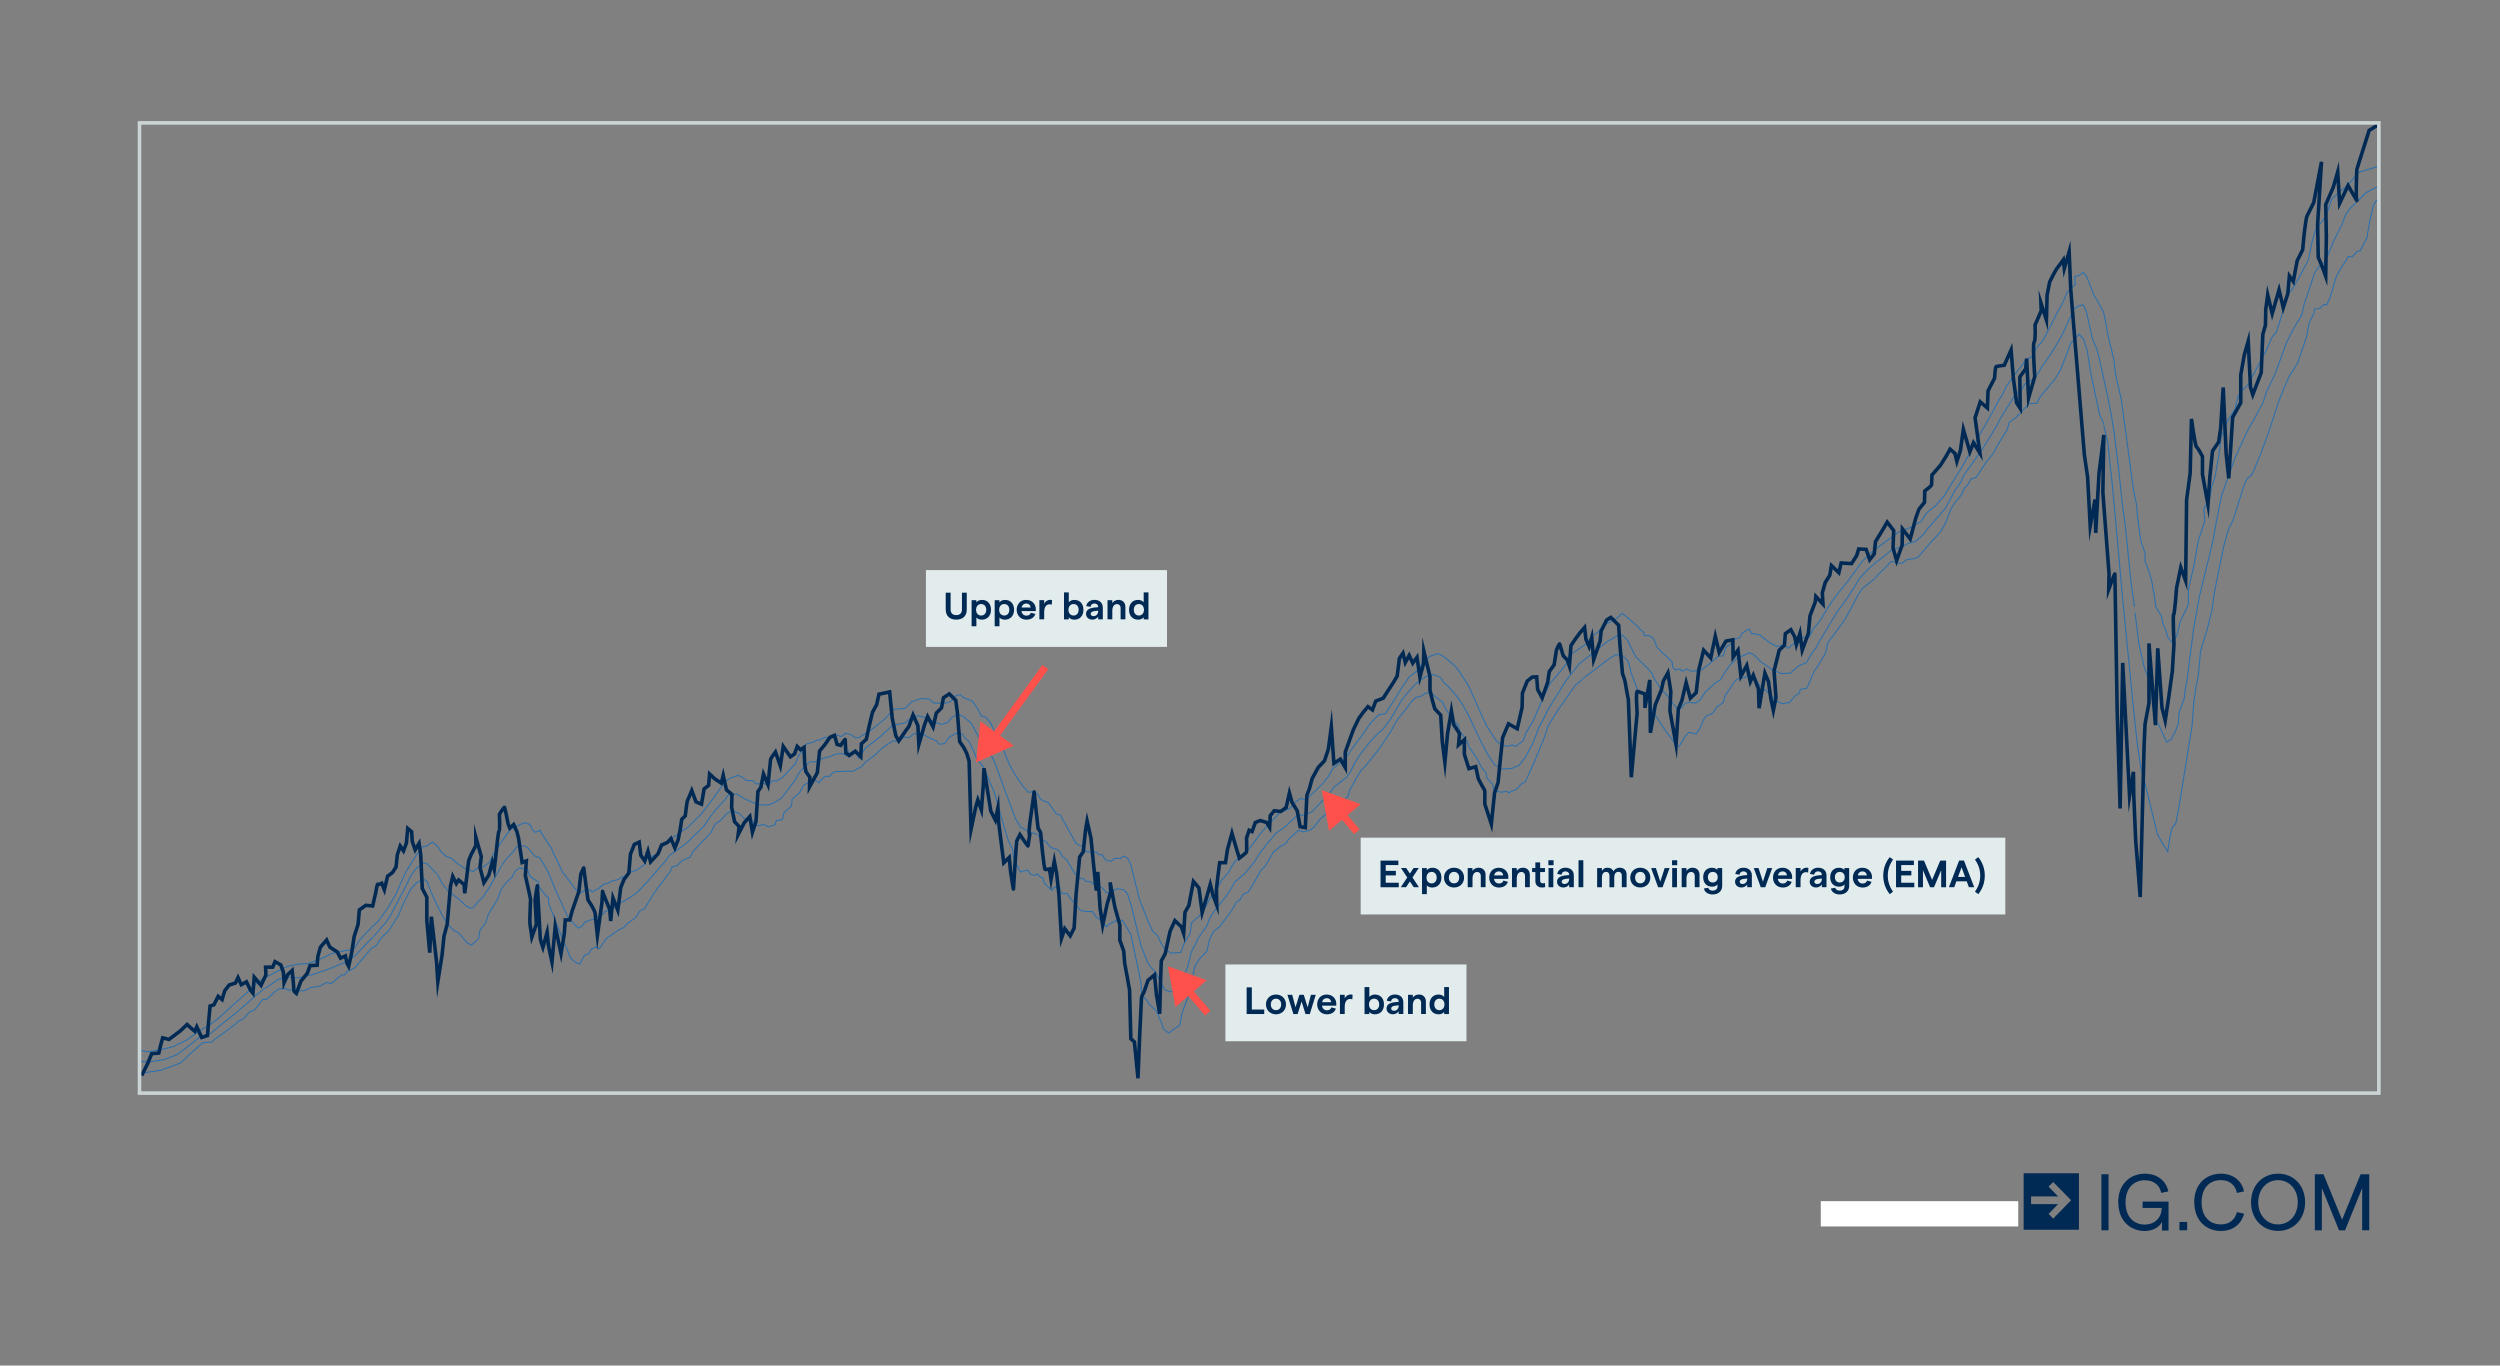 <?xml version="1.0" encoding="UTF-8"?>
<svg xmlns="http://www.w3.org/2000/svg" xmlns:xlink="http://www.w3.org/1999/xlink" viewBox="0 0 700 382.35">
  <rect x="0" y="0" width="700" height="382.35" fill="#808080" stroke="none"/>
  <defs>
    <style>
      .cls-1, .cls-2, .cls-3, .cls-4, .cls-5, .cls-6 {
        fill: none;
      }

      .cls-2 {
        clip-path: url(#clippath-1);
      }

      .cls-3 {
        isolation: isolate;
      }

      .cls-7 {
        fill: #002954;
      }

      .cls-8 {
        fill: #ff514b;
      }

      .cls-9 {
        fill: #fff;
      }

      .cls-10 {
        fill: #e2eced;
      }

      .cls-4 {
        stroke: #002954;
      }

      .cls-4, .cls-5, .cls-6 {
        stroke-miterlimit: 10;
      }

      .cls-5 {
        stroke: #cbd4d5;
      }

      .cls-6 {
        stroke: #2b70ae;
        stroke-width: .3px;
      }
    </style>
    <clipPath id="clippath-1">
      <rect class="cls-1" x="-1" y="-125.33" width="700" height="506"/>
    </clipPath>
  </defs>
  <g id="IG.COM_Tagline_layer" data-name="IG.COM Tagline layer">
    <g class="cls-2">
      <g>
        <path class="cls-7" d="m593.09,336.64c0-5.35,3.61-8.01,7.46-8.01,3.43,0,5.96,1.93,6.58,4.96l-1.99.42c-.43-2.23-2.15-3.54-4.6-3.54-3.12,0-5.39,2.23-5.39,6.2s2.25,6.2,5.36,6.2c2.87,0,4.72-1.9,4.77-4.65h-5.36v-1.78h7.27v8.1h-1.82v-2.46c-.7,1.58-2.69,2.6-4.85,2.6-3.81,0-7.39-2.66-7.39-8.01"/>
        <path class="cls-7" d="m612.4,342.15h-2.15v2.33h2.15v-2.33Z"/>
        <path class="cls-7" d="m614.38,336.64c0-5.41,3.64-8.01,7.47-8.01,3.37,0,5.85,1.93,6.48,4.96l-1.98.43c-.48-2.26-2.13-3.59-4.52-3.59-3.13,0-5.39,2.18-5.39,6.2s2.25,6.2,5.39,6.2c2.39,0,3.95-1.25,4.51-3.43l2.01.42c-.77,2.95-3.16,4.85-6.48,4.85-3.86,0-7.46-2.63-7.46-8.04"/>
        <path class="cls-7" d="m630.29,336.64c0-4.67,3.18-8.01,7.58-8.01s7.56,3.35,7.56,8.01-3.18,8.01-7.56,8.01-7.58-3.35-7.58-8.01Zm13.09,0c0-3.57-2.32-6.2-5.54-6.2s-5.54,2.63-5.54,6.2,2.33,6.2,5.53,6.2,5.54-2.6,5.54-6.2"/>
        <path class="cls-7" d="m648.17,328.79h2.41l5.2,12.74,5.19-12.74h2.42v15.69h-1.98v-11.82l-4.8,11.84h-1.67l-4.82-11.84v11.84h-1.96v-15.7h.01Z"/>
        <path class="cls-7" d="m568.72,335h7.55l-2.67-2.74,1.28-1.3,5.03,5.1-5.02,5.15-1.28-1.33,2.65-2.72h-7.56v-2.15h.02,0Zm-2.1,9.32h15.48v-15.8h-15.48v15.8Z"/>
        <path class="cls-7" d="m590.39,328.79h-1.99v15.69h1.99v-15.69Z"/>
      </g>
    </g>
  </g>
  <g id="Content_layer" data-name="Content layer">
    <rect class="cls-1" x="-42.2" y="374.03" width="785.33" height="422.16"/>
    <rect class="cls-9" x="509.82" y="336.33" width="55.29" height="7.08"/>
  </g>
  <g id="Block-2" data-name="Block">
    <g>
      <rect class="cls-10" x="259.26" y="159.63" width="67.5" height="21.5"/>
      <g class="cls-3">
        <g class="cls-3">
          <path class="cls-7" d="m264.8,170.71v-4.76h1.37v4.77c0,1.01.65,1.51,1.58,1.51s1.59-.5,1.59-1.51v-4.77h1.35v4.76c0,1.83-1.19,2.79-2.94,2.79s-2.94-.96-2.94-2.79Z"/>
          <path class="cls-7" d="m272.04,168.05h1.34v.62c.3-.42.88-.7,1.6-.7,1.55,0,2.5,1.13,2.5,2.77s-1.01,2.77-2.59,2.77c-.62,0-1.2-.23-1.5-.62v2.47h-1.34v-7.32Zm4.11,2.69c0-.97-.56-1.61-1.42-1.61s-1.43.64-1.43,1.61.57,1.61,1.43,1.61,1.42-.64,1.42-1.61Z"/>
          <path class="cls-7" d="m278.5,168.05h1.34v.62c.3-.42.88-.7,1.6-.7,1.55,0,2.5,1.13,2.5,2.77s-1.01,2.77-2.59,2.77c-.62,0-1.2-.23-1.5-.62v2.47h-1.34v-7.32Zm4.11,2.69c0-.97-.56-1.61-1.42-1.61s-1.43.64-1.43,1.61.57,1.61,1.43,1.61,1.42-.64,1.42-1.61Z"/>
          <path class="cls-7" d="m290,171.09h-3.99c.12.81.64,1.29,1.41,1.29.63,0,1.08-.3,1.22-.82l1.26.34c-.3,1.01-1.24,1.61-2.5,1.61-1.78,0-2.73-1.38-2.73-2.77s.88-2.77,2.66-2.77,2.7,1.34,2.7,2.59c0,.19-.01.43-.02.53Zm-1.42-.98c-.06-.64-.48-1.12-1.26-1.12-.66,0-1.13.4-1.28,1.12h2.54Z"/>
          <path class="cls-7" d="m293.81,169.22c-.76,0-1.44.63-1.44,2.23v1.97h-1.34v-5.38h1.34v.98c.27-.61.97-1.07,1.62-1.07.19,0,.43.03.59.08l-.08,1.3c-.19-.09-.45-.13-.68-.13Z"/>
          <path class="cls-7" d="m299.26,172.81v.62h-1.34v-7.55h1.34v2.77c.31-.41.88-.68,1.56-.68,1.59,0,2.54,1.13,2.54,2.77s-.95,2.77-2.56,2.77c-.66,0-1.27-.28-1.54-.7Zm2.76-2.07c0-.97-.56-1.61-1.42-1.61s-1.43.64-1.43,1.61.57,1.61,1.43,1.61,1.42-.64,1.42-1.61Z"/>
          <path class="cls-7" d="m308.79,170.15v3.27h-1.3v-.78c-.3.52-.95.86-1.61.86-1.06,0-1.79-.68-1.79-1.6,0-1.06.8-1.62,2.4-1.79l1-.1v-.05c0-.61-.42-.98-1.07-.98-.59,0-1,.36-1.07.94l-1.2-.21c.17-1.07,1.12-1.75,2.26-1.75,1.41,0,2.37.76,2.37,2.19Zm-1.3.95v-.12l-1.02.12c-.71.08-1.08.38-1.08.77s.3.65.79.65c.83,0,1.31-.63,1.31-1.42Z"/>
          <path class="cls-7" d="m310.1,168.05h1.34v.81c.34-.52.95-.9,1.71-.9,1.17,0,1.96.77,1.96,1.94v3.52h-1.34v-3.2c0-.63-.39-1.07-1.02-1.07-.82,0-1.3.7-1.3,1.91v2.36h-1.34v-5.38Z"/>
          <path class="cls-7" d="m316.13,170.74c0-1.64.95-2.77,2.54-2.77.67,0,1.25.28,1.56.68v-2.77h1.34v7.55h-1.34v-.62c-.27.43-.86.7-1.54.7-1.61,0-2.56-1.13-2.56-2.77Zm4.18,0c0-.97-.57-1.61-1.43-1.61s-1.42.64-1.42,1.61.57,1.61,1.42,1.61,1.43-.64,1.43-1.61Z"/>
        </g>
      </g>
      <rect class="cls-10" x="343.11" y="270.05" width="67.5" height="21.5"/>
      <g class="cls-3">
        <g class="cls-3">
          <path class="cls-7" d="m349.06,276.46h1.45v6.21h3.47v1.26h-4.92v-7.47Z"/>
          <path class="cls-7" d="m354.47,281.24c0-1.6,1.17-2.77,2.81-2.77s2.8,1.17,2.8,2.77-1.17,2.77-2.8,2.77-2.81-1.17-2.81-2.77Zm4.26,0c0-.96-.59-1.61-1.45-1.61s-1.45.65-1.45,1.61.58,1.61,1.45,1.61,1.45-.65,1.45-1.61Z"/>
          <path class="cls-7" d="m360.47,278.55h1.35l.93,3.5,1.08-3.5h1.23l1.08,3.5.92-3.5h1.35l-1.66,5.38h-1.21l-1.09-3.51-1.11,3.51h-1.19l-1.67-5.38Z"/>
          <path class="cls-7" d="m374.14,281.59h-3.99c.12.81.64,1.29,1.41,1.29.63,0,1.08-.3,1.22-.82l1.26.34c-.3,1.01-1.24,1.61-2.5,1.61-1.78,0-2.73-1.38-2.73-2.77s.87-2.77,2.66-2.77,2.7,1.34,2.7,2.59c0,.19-.01.43-.02.53Zm-1.42-.98c-.06-.64-.48-1.12-1.26-1.12-.66,0-1.13.4-1.28,1.12h2.54Z"/>
          <path class="cls-7" d="m377.96,279.72c-.76,0-1.44.63-1.44,2.23v1.97h-1.34v-5.38h1.34v.98c.27-.61.97-1.07,1.62-1.07.19,0,.43.03.59.08l-.08,1.3c-.19-.09-.45-.13-.68-.13Z"/>
          <path class="cls-7" d="m383.41,283.31v.62h-1.34v-7.55h1.34v2.77c.31-.41.89-.68,1.56-.68,1.59,0,2.54,1.13,2.54,2.77s-.95,2.77-2.56,2.77c-.66,0-1.27-.28-1.54-.7Zm2.76-2.07c0-.97-.56-1.61-1.42-1.61s-1.43.64-1.43,1.61.57,1.61,1.43,1.61,1.42-.64,1.42-1.61Z"/>
          <path class="cls-7" d="m392.93,280.65v3.27h-1.3v-.78c-.3.52-.95.86-1.61.86-1.06,0-1.79-.68-1.79-1.6,0-1.06.8-1.62,2.4-1.79l1-.1v-.05c0-.61-.42-.98-1.07-.98-.59,0-1,.36-1.07.94l-1.19-.21c.17-1.07,1.12-1.75,2.26-1.75,1.41,0,2.37.76,2.37,2.19Zm-1.3.95v-.12l-1.02.12c-.71.08-1.08.38-1.08.77s.3.65.79.65c.83,0,1.31-.63,1.31-1.42Z"/>
          <path class="cls-7" d="m394.24,278.55h1.34v.81c.34-.52.95-.9,1.71-.9,1.17,0,1.96.77,1.96,1.94v3.52h-1.34v-3.2c0-.63-.39-1.07-1.02-1.07-.82,0-1.3.7-1.3,1.91v2.36h-1.34v-5.38Z"/>
          <path class="cls-7" d="m400.27,281.24c0-1.64.95-2.77,2.54-2.77.67,0,1.25.28,1.56.68v-2.77h1.34v7.55h-1.34v-.62c-.27.43-.86.7-1.54.7-1.61,0-2.56-1.13-2.56-2.77Zm4.18,0c0-.97-.56-1.61-1.43-1.61s-1.42.64-1.42,1.61.57,1.61,1.42,1.61,1.43-.64,1.43-1.61Z"/>
        </g>
      </g>
      <rect class="cls-10" x="380.99" y="234.55" width="180.5" height="21.5"/>
      <g class="cls-3">
        <g class="cls-3">
          <path class="cls-7" d="m386.55,240.96h4.99v1.25h-3.54v1.64h2.84v1.26h-2.84v2.06h3.66v1.26h-5.11v-7.47Z"/>
          <path class="cls-7" d="m395.84,248.42l-1.07-1.62-1.08,1.62h-1.47l1.81-2.72-1.76-2.66h1.45l1.05,1.56,1.03-1.56h1.45l-1.76,2.66,1.81,2.72h-1.47Z"/>
          <path class="cls-7" d="m398.16,243.05h1.34v.62c.3-.42.89-.7,1.6-.7,1.55,0,2.5,1.13,2.5,2.77s-1.01,2.77-2.59,2.77c-.62,0-1.19-.23-1.5-.62v2.47h-1.34v-7.32Zm4.11,2.69c0-.97-.56-1.61-1.42-1.61s-1.43.64-1.43,1.61.57,1.61,1.43,1.61,1.42-.64,1.42-1.61Z"/>
          <path class="cls-7" d="m404.32,245.73c0-1.6,1.17-2.77,2.81-2.77s2.81,1.17,2.81,2.77-1.17,2.77-2.81,2.77-2.81-1.17-2.81-2.77Zm4.26,0c0-.96-.59-1.61-1.45-1.61s-1.45.65-1.45,1.61.58,1.61,1.45,1.61,1.45-.65,1.45-1.61Z"/>
          <path class="cls-7" d="m410.95,243.05h1.34v.81c.34-.52.95-.9,1.71-.9,1.17,0,1.96.77,1.96,1.94v3.52h-1.34v-3.2c0-.63-.39-1.07-1.02-1.07-.82,0-1.3.7-1.3,1.91v2.36h-1.34v-5.38Z"/>
          <path class="cls-7" d="m422.31,246.09h-3.99c.12.81.64,1.29,1.41,1.29.63,0,1.08-.3,1.22-.82l1.26.34c-.3,1.01-1.24,1.61-2.5,1.61-1.78,0-2.73-1.38-2.73-2.77s.87-2.77,2.66-2.77,2.7,1.34,2.7,2.59c0,.19-.01.43-.02.53Zm-1.42-.98c-.06-.64-.48-1.12-1.26-1.12-.66,0-1.13.4-1.28,1.12h2.54Z"/>
          <path class="cls-7" d="m423.34,243.05h1.34v.81c.34-.52.95-.9,1.71-.9,1.17,0,1.96.77,1.96,1.94v3.52h-1.34v-3.2c0-.63-.39-1.07-1.02-1.07-.82,0-1.3.7-1.3,1.91v2.36h-1.34v-5.38Z"/>
          <path class="cls-7" d="m431.8,248.51c-1.09,0-1.9-.59-1.9-1.84v-2.49h-.91v-1.13h.91v-1.58h1.34v1.58h1.35v1.13h-1.35v2.36c0,.51.28.79.69.79.2,0,.44-.03.63-.13l.1,1.17c-.27.1-.55.14-.86.14Z"/>
          <path class="cls-7" d="m435,240.87v1.39h-1.45v-1.39h1.45Zm-1.41,2.18h1.34v5.38h-1.34v-5.38Z"/>
          <path class="cls-7" d="m440.67,245.15v3.27h-1.3v-.78c-.3.52-.95.86-1.61.86-1.06,0-1.79-.68-1.79-1.6,0-1.06.8-1.62,2.4-1.79l1-.1v-.05c0-.61-.42-.98-1.07-.98-.59,0-1,.36-1.07.94l-1.19-.21c.17-1.07,1.12-1.75,2.26-1.75,1.41,0,2.37.76,2.37,2.19Zm-1.3.95v-.12l-1.02.12c-.71.08-1.08.38-1.08.77s.3.65.79.65c.83,0,1.31-.63,1.31-1.42Z"/>
          <path class="cls-7" d="m441.99,240.87h1.34v7.55h-1.34v-7.55Z"/>
          <path class="cls-7" d="m447.19,243.05h1.34v.82c.3-.53.8-.91,1.55-.91.85,0,1.43.36,1.67,1.01.29-.54.93-1.01,1.78-1.01,1.16,0,1.92.76,1.92,1.81v3.65h-1.34v-3.27c0-.64-.35-1.04-.98-1.04-.73,0-1.14.63-1.14,1.58v2.74h-1.34v-3.27c0-.64-.34-1.04-.96-1.04-.74,0-1.15.64-1.15,1.59v2.73h-1.34v-5.38Z"/>
          <path class="cls-7" d="m456.47,245.73c0-1.6,1.17-2.77,2.81-2.77s2.81,1.17,2.81,2.77-1.17,2.77-2.81,2.77-2.81-1.17-2.81-2.77Zm4.26,0c0-.96-.59-1.61-1.45-1.61s-1.45.65-1.45,1.61.58,1.61,1.45,1.61,1.45-.65,1.45-1.61Z"/>
          <path class="cls-7" d="m462.3,243.05h1.35l1.23,3.82,1.23-3.82h1.37l-1.96,5.38h-1.25l-1.96-5.38Z"/>
          <path class="cls-7" d="m469.62,240.87v1.39h-1.45v-1.39h1.45Zm-1.41,2.18h1.34v5.38h-1.34v-5.38Z"/>
          <path class="cls-7" d="m470.86,243.05h1.34v.81c.34-.52.95-.9,1.71-.9,1.17,0,1.96.77,1.96,1.94v3.52h-1.34v-3.2c0-.63-.4-1.07-1.02-1.07-.82,0-1.3.7-1.3,1.91v2.36h-1.34v-5.38Z"/>
          <path class="cls-7" d="m482.21,243.05v5.03c0,1.42-1.07,2.37-2.67,2.37-1.26,0-2.27-.67-2.45-1.67l1.25-.2c.06.5.58.8,1.21.8.81,0,1.34-.46,1.34-1.15v-.59c-.27.38-.85.63-1.49.63-1.58,0-2.51-1.07-2.51-2.64s.93-2.66,2.47-2.66c.66,0,1.22.26,1.51.63v-.54h1.33Zm-1.25,2.57c0-.91-.54-1.49-1.38-1.49s-1.37.59-1.37,1.49.54,1.48,1.37,1.48,1.38-.59,1.38-1.48Z"/>
          <path class="cls-7" d="m490.52,245.15v3.27h-1.3v-.78c-.3.52-.95.86-1.61.86-1.06,0-1.79-.68-1.79-1.6,0-1.06.8-1.62,2.4-1.79l1-.1v-.05c0-.61-.42-.98-1.07-.98-.59,0-1,.36-1.07.94l-1.19-.21c.17-1.07,1.12-1.75,2.26-1.75,1.41,0,2.37.76,2.37,2.19Zm-1.3.95v-.12l-1.02.12c-.71.08-1.08.38-1.08.77s.3.65.79.65c.83,0,1.31-.63,1.31-1.42Z"/>
          <path class="cls-7" d="m491.04,243.05h1.35l1.23,3.82,1.23-3.82h1.37l-1.96,5.38h-1.25l-1.96-5.38Z"/>
          <path class="cls-7" d="m501.77,246.09h-3.99c.12.81.64,1.29,1.41,1.29.63,0,1.08-.3,1.22-.82l1.26.34c-.3,1.01-1.24,1.61-2.5,1.61-1.78,0-2.73-1.38-2.73-2.77s.87-2.77,2.66-2.77,2.7,1.34,2.7,2.59c0,.19-.01.43-.02.53Zm-1.42-.98c-.06-.64-.48-1.12-1.26-1.12-.66,0-1.13.4-1.28,1.12h2.54Z"/>
          <path class="cls-7" d="m505.59,244.22c-.76,0-1.44.63-1.44,2.23v1.97h-1.34v-5.38h1.34v.98c.27-.61.97-1.07,1.62-1.07.19,0,.43.03.59.08l-.08,1.3c-.19-.09-.45-.13-.68-.13Z"/>
          <path class="cls-7" d="m511.42,245.15v3.27h-1.3v-.78c-.3.52-.95.86-1.61.86-1.06,0-1.79-.68-1.79-1.6,0-1.06.8-1.62,2.4-1.79l1-.1v-.05c0-.61-.42-.98-1.07-.98-.59,0-1,.36-1.07.94l-1.19-.21c.17-1.07,1.12-1.75,2.26-1.75,1.41,0,2.37.76,2.37,2.19Zm-1.3.95v-.12l-1.02.12c-.71.08-1.08.38-1.08.77s.3.65.79.65c.83,0,1.31-.63,1.31-1.42Z"/>
          <path class="cls-7" d="m517.77,243.05v5.03c0,1.42-1.07,2.37-2.67,2.37-1.26,0-2.27-.67-2.45-1.67l1.25-.2c.06.5.58.8,1.21.8.81,0,1.34-.46,1.34-1.15v-.59c-.27.38-.85.63-1.49.63-1.58,0-2.51-1.07-2.51-2.64s.93-2.66,2.47-2.66c.66,0,1.22.26,1.51.63v-.54h1.33Zm-1.25,2.57c0-.91-.54-1.49-1.38-1.49s-1.37.59-1.37,1.49.54,1.48,1.37,1.48,1.38-.59,1.38-1.48Z"/>
          <path class="cls-7" d="m524.13,246.09h-3.99c.12.81.64,1.29,1.41,1.29.63,0,1.08-.3,1.22-.82l1.26.34c-.3,1.01-1.24,1.61-2.5,1.61-1.78,0-2.73-1.38-2.73-2.77s.87-2.77,2.66-2.77,2.7,1.34,2.7,2.59c0,.19-.01.43-.02.53Zm-1.42-.98c-.06-.64-.48-1.12-1.26-1.12-.66,0-1.13.4-1.28,1.12h2.54Z"/>
          <path class="cls-7" d="m527.31,245.17c0-1.95.63-3.74,1.82-5.17l.92.69c-.99,1.38-1.47,2.87-1.47,4.48s.48,3.1,1.47,4.5l-.92.69c-1.19-1.44-1.82-3.23-1.82-5.19Z"/>
          <path class="cls-7" d="m530.89,240.96h4.99v1.25h-3.54v1.64h2.84v1.26h-2.84v2.06h3.66v1.26h-5.11v-7.47Z"/>
          <path class="cls-7" d="m537.08,240.96h1.63l2.28,5.41,2.28-5.41h1.63v7.47h-1.37v-4.77l-2.01,4.77h-1.09l-2-4.77v4.77h-1.37v-7.47Z"/>
          <path class="cls-7" d="m550.68,246.77h-2.89l-.61,1.65h-1.49l2.87-7.47h1.35l2.87,7.47h-1.49l-.61-1.65Zm-.45-1.23l-.99-2.69-.99,2.69h1.98Z"/>
          <path class="cls-7" d="m552.99,249.67c.99-1.4,1.47-2.87,1.47-4.5s-.48-3.1-1.47-4.48l.92-.69c1.19,1.43,1.83,3.22,1.83,5.17s-.64,3.75-1.83,5.19l-.92-.69Z"/>
        </g>
      </g>
      <path class="cls-6" d="m39.25,294.13l2.36.36,3.45-.59,3.22-.77,4.09-1.95,2-1.5,2.36-1.59,1.5-.73,3.45-2.68,2.54-2.36s5.68-4.99,5.86-5.18,2.09-2.18,2.09-2.18l1.36-.86s3.77-1.95,3.9-2.04,3.13-1.5,3.13-1.5l3.27-.64,2.36-.09,2.45-.91,2.09-.86,2.04-1.04s4.45-1,4.63-.95,1.77-.41,1.77-.41l1.45-2.36,3.22-3.45,2.09-1.91,2.63-3.68,2.54-4.36,1.32-3.09,1.18-2.59,2.91-4.72.95-1.32,1-1.18.95-.05.95-.77.86-.36,1.41,1.27.86,1.36,1.45,1.32,1.59.59,1.41,1.36,2.18,1.41,2.36.91,1.45-1.09,1.5-.27s1.45-1.14,1.59-1.18.95-2.09.95-2.09l1.68-2.5.82-1.23s2.41-3.59,2.68-3.59,2.41-1.18,2.41-1.18l1.36-.54,1.5.5.68,1.5.73.64.95-.23.36-.41.77,1.41,2.59,3.9.41,1.18,1.23,2.36,1.23,2.77,3.72,4.95,1.41,1.14,1.14-.73,1.45-.27.73.68,1.82-1,1.32-1.14,1.27-.32,1.23-.64,1.68-.41,1.14-.73.82-.09,1.41-1.23,1.82-.59,2.04-1.5,1.04-2.13,2.32-.5,1.23-2.27,2.18-1.27,1.41-1.59,1.73-1.04.86-.77,1.27-.73,3.09-3.04.82-.77,3.95-5.22,1.32-1.91,1.18-1.86,1.77-1.14,2.09-.77,1.18.45,1.14.95,1.95.14.82.86,2.18-.14,1.14.59,1.09-1.23,1.45-.14,1.54-.91,3.54-3.77,1-2.36,2.27-3.31,1.59-.36,1.14-.59.95-.09,1.27-.73,1.77.23,1.77-.82,1.14.36,1.32-.95,1.27.36,1.27.86h1.09l2-1.23,2.18-1.5s2.86-2.32,3-2.41,2.54-2.77,2.54-2.77l3.13-.23,1.91-1.86,2.63-.91,2.22.14,1.27,1.09,3,.14,1.77-.54,1.27-1.5,1.36-.41,1.27.95,1.14.45,1.04.36,1.45,2.09,1.09,2.13,1.23.32,1.32,1.5,1.27,2.95,1.27,2.22,2.82,6.67,1.09,2.09,2.5,3.72,1.63,1.86,1.68-.14,1.09.86.64,1.23,1.18.59,1,.36,2.32,3.22s1.09.18,1.14.36,1.41,2.63,1.41,2.63l2.91,5.22s.95.59,1.09.59,1.32.45,1.32.45c0,0,.18,1.23.36,1.23s1.36.18,1.36.18l1.5-.05.86.82.86-.09.82,1.45,1.59.45,1.04-.86,1.63.05,1-.68,1.04.64.82,1.59,2.5,9.99,2.5,6.27,1.14,2.5,1.45,1.36.91,2,.95,1.54,1.82,1.32,2.86-.27.64-2.04,1.91-3.27.36-2.95,2.91-2.54s2.82-5.22,2.91-5.4,1.54-2.13,1.54-2.13l1.09-1.86,1.86-2.09,1.54-2.77,2-2,2.63-2.32,3.09-4.22,2-2.18,3.18-3.31,2.86-1.27,1.36-1.59,1.63-1.14,1.45.41s4.72-4.5,4.77-4.63,1.63-2.09,1.63-2.09l1.09-2.04,2.45-1.86,1.68-1.86,1.41-2.04,3.18-4.22,1.82-2.72,2.32-2.36,1.95-.32,3.18-5.04,1.32-2.09,2.04-3.09,2.32-1.77,1.95-2.91,1.86-1.27,2.04-.64,1.54.82,3.09,2.54,1.5,1.91s1.5,2.45,1.63,2.5,1.09,1.95,1.09,1.95l3.45,7.81,1.23,2.59,2.59,4.09,1.36,1.23,1.95.54,1.32-.41,1,.41,1.04-.82,1-.73.82-2.27,2-3.31,2.82-6.58,1.91-3.95,2.13-2.45,2.72-3.31.32-1.91,2.22-1.5,2.95-2,1.18-1.86,1.82-1.23,1.59-1.95,1.86-.95,1.95-1.14,1.45-1.27,1.36,1.04,2.63,2.32,1.04,1.09.95.82.23.91h1.18l1.14.59.64,1.14s.64,1.86.77,1.82,1.18,1.14,1.18,1.14l1.95,1.77.91.91.18,1.59.86.68,1.18-.27.54.64,1.41-.64s.77.54.91.59,2.82-.09,2.82-.09l1.36-1,1.36-1.09,2.32-2,1.41-.09.64-2.32,1.91-1.36.14-.91,1.86-.41.73-1.36,1.18-.77.77-.36.68,1.23,2.22.36,1.09.86,1.95,1.45,1.73.95,2.22-.41,1.04.95,1.32-1.18,2-.54s.41-1.27.54-1.27,2.04-.18,2.04-.18l1.09-2.32,1.91-2.18,2.41-4.04,1.86-2.77,3.04-3.68,2.36-3.22,2.27-3.09,2.41-2.32,1.82-1.45,4.27-3.13,1.82-1.36,3.31-1.18,2.72-1.59,1.63-2.5,2.45-1.95,2.36-2.72,4-6.45s.86-1.27.86-1.41,1.18-1.82,1.14-2,.95-1.59.95-1.59c0,0,3.04-5.77,3.13-5.9s1.95-3.31,1.95-3.31c0,0,2.91-5.27,2.91-5.4s1.41-2.32,1.41-2.32l1.14-2.36,1.14-1.59,1.91-2.63,1.45-1.77.91-1.59,1.73-.54s1.14-2.36,1.18-2.5,1.59-1.82,1.59-1.82l1.09-1.82,3.18-6.27,1.54-2.77,1.27-3,2.27-2.18-.14-2.18,1.41-.45,1-.77,1,1.41,1.68,4.22s.27,1.04.41,1.04,2.54,4.45,2.54,4.45l.59,2.77.73,4s1.59,6.49,1.59,6.67.45,3.95.45,3.95l1.63,7.13,1.18,8.67,2.27,16.89.82,3.9.23,3,.86,6.45s.5,2.13.64,2.22.68,2.22.68,2.22c0,0-.09,2.32.05,2.32s1.09,2.63,1.09,2.63l.77,2.77.27,2,.32,1.27.45,3.59.73,1.27s.95,1.59.95,1.77.45,2.59.68,2.63,1.04,2.95,1.04,2.95l1.32,1.59,1.27-2.27.91-3.77,2.22-4.68.05-4.13.68-3.22.77-3.13,1.27-7.27,1.82-5.54-.23-3.41,1.68-3.27.54-3.04.91-2.72,1.14-6.58.59-4.45,1.86-4.86,2-3.13.95-3.72,1.23-1.68,1.41-1.36,2.13-3.95,1.54-3,1.27-2.27,1.95-4.36,1.09-1.23.91-2.72,1.54-5.09.64-2.54,1.5-1.82,1.14-1.95,3.22-5.99,1.09-5.22,1.14-3.77,1.45-1.63,1.36-1.82.82-2.63.68-2.04,4.9-4.36,2.5-3.09,5.97-1.84"/>
      <path class="cls-6" d="m39.42,297.22l2.21.14,4.29-.65,3.68-1.43,4.12-3.13,2.35-1.87s3-.89,3.06-.99,1.67-1.5,1.67-1.5l5.11-4.05,3.75-3.24,2.04-1.87s2.18-1.77,2.32-1.77,3.98-2.69,3.98-2.69l2.83-.58s2.62.27,2.83.2,3.68-.85,3.68-.85c0,0,2.18-.72,3.68-1.23s4.6-1.84,4.6-1.84l1.8-.85,2.15-1.57,1.6-1.7s3.17-3.37,3.27-3.37,3.44-3.95,3.44-3.95l1.46-2.11s4.19-8,4.29-8.21,1.5-3.06,1.5-3.06c0,0,1.36-2.08,2.01-2.38s1.36-1.09,1.36-1.09l1.09.27s2.66,2.83,2.76,2.83,1.6,3.03,1.7,3.1,1.7,2.01,1.7,2.01l1.29.85,1.8,1.46,1.53,1.46s1.19.72,1.29.72.95-.1.95-.2,1.33-1.7,1.33-1.7c0,0,1.53-1.43,1.53-1.57s1.46-2.15,1.46-2.15c0,0,1.98-3.61,2.08-3.75s1.4-2.35,1.4-2.45,1.33-2.01,1.43-2.04,1.7-1.8,1.7-1.8l1.19-1.5,1.94-.31,1.09.54,2.08,2.42,1.26.37.75,1.19,1.16,1.91.99,2.11,1.33,3.37s3.58,7.8,3.58,7.9,1.53,1.7,1.53,1.8,1.53,1.46,1.53,1.46l.89-.44.92-1.26,1.02-.44,1.36-.34,1.7-.99.99-.37.48-.75,2.35-.99,2.01-1.5,1.6-.82s2.69-1.7,2.76-1.8,1.19-1.19,1.19-1.19l1.5-1.53,5.38-6.13,1.36-1.87,3.27-2.28,1.8-1.4,4.7-4.63,1.63-2.49,1.77-2.25,2.28-2.42.99-1.33,2.32-.37,2.08,1.29,2.32,1.06,2.01.75,2.62-.03,1.29-.51,2.18-1.29,1.67-2.18,2.52-3.37.92-1.8,1.23-1.4s1.6-1.57,1.7-1.53,1.6.03,1.6.03l2.28-1.06,1.53-.34,1.77-.75,1.67-.2,1.36.54.48-1.26.41,1.63,1.02-1.57,1.02,1.02.54.99,2.01-3.03,2.15-1.57,2.11-1.7,3-2.76,1.98-.54,1.77-.31.92-.85,1.7-.37.72-.82s2.01.51,2.15.51,3.3,1.5,3.3,1.5c0,0,1.23.51,1.4.44s1.57-.44,1.57-.44l1.33-1.5,1.36-.82,1.7.48,2.38,2.04,1.19,2.35,1.98,3.24,1.12.92.65,1.6,1.12,1.77.82,2.04,5.38,14.61,1.43,2.45,1.12.61,1.06.61s1.29.48,1.46.48,1.36.44,1.36.54.72,1.06.72,1.06l1.5.82.68.92.78.78,1.33.34.95.65.78,1.4,1.36,1.12s2.08,3.71,2.18,3.75,1.4,1.26,1.4,1.26l.95.1.68.75,1.4.17,1.46,1.16s1.33.37,1.46.37,1.6,1.53,1.6,1.53l1.36-.27,1.4-.85,1.94.24,1.06,1.19,1.09,3.37,2.01,8.34.75,3.03,1.74,4.26s.78,1.53,1.26,1.91,1.19,1.26,1.19,1.26l1.12,2.42,1.26,2.18,1.46.68s1.8-.58,1.84-.72,1.94-3.06,1.94-3.06l1.26-3.47s.89-3.75.95-3.85,1.46-2.86,1.46-2.86l.48-1.12,2.45-3.47.78-2.11.92-1.5,1.91-2.42,1.84-2.32s1.46-2.18,1.46-2.28.99-1.7.99-1.7l2.59-2.15,2.66-3.2,1.53-2.42,1.87-2.49,2.83-3.34,1.87-1.26,2.15-1.94,1.7-1.57,2.49-.37,1.87-.89,1.46-1.53,2.96-3.1,1.84-2.35s1.87-1.43,2.01-1.53,1.36-1.06,1.36-1.06l1.19-1.74,1.09-2.32,2.11-3.13,2.18-2.76,2.11-2.25,1.33-1.12,1.26-1.53,1.06-1.5,3.1-5.28,1.4-1.74,2.18-2.49,1.87-1.5,1.4-.85,2.15-.54,1.8.75,1.09,1.57,1.36,1.19,2.35,2.76,1.4,2.04,1.16,2.11.89,1.67.78,1.7,2.25,4.7,2.04,3.92,1.98,2.93,2.18,1.09,2.59-.2,2.01-.82,1.74-2.28,2.28-4.26,1.36-3.78,1.43-2.69,1.43-2.86,4.73-7.66,3.81-4.87,2.96-2.35,5.11-4.05,2.55-1.43,1.57-.24,1.4,1.5,1.63,3.24.72,1.43,3.2,3.03,1.16,1.36.99,2.01,1.87,2.86,1.46,1.33s1.67,2.35,1.77,2.45,1.02,1.23,1.02,1.23l1.26-.07,1.02-1.26,1.12-.31,1.77.24,1.33-.89,1.33-2.08,2.89-2.69,1.43-.82,1.02-1.74,1.5-2.21,2.04-2.11s2.32-.95,2.42-1.02,1.12-.54,1.12-.54l1.33.58,1.8,1.87,3.37,2.32,2.52,1.06,2.49-.14,2.25-1.98,2.28-.99,1.33-2.35,1.4-1.91.75-1.43,4.97-8.31,2.28-3.06,2.72-4.15,1.36-2.32,2.55-2.69,2.18-1.91,2.08-1.53,2.59-2.21,2.11-.27,2.11-1.19,2.04-.54,2.08-1.8,1.43-1.87s4.9-5.62,4.97-5.72,1.06-2.04,1.06-2.04l1.53-2.89,1.74-2.42s.89-2.21,1.02-2.25,1.19-1.63,1.19-1.63l3.58-5.01,2.35-3.78,1.84-3.03,1.06-2.11,4.22-6.74,1.63-1.29,1.06-1.63,2.01-1.12,1.6-1.77.85-1.57,1.67-2.32,2.08-3.2,2.18-3.78.78-1.7,2.45-5.41,1.16-.85,1.4-.37.85,1.57.51,2.25,1.29,5.82,1.16,2.62.78,2.93,2.45,11.17.89,4.5.89,5.58.27,2.49.99,8.04.89,8.55.58,4.15.31,2.42,1.6,15.87.75,5.24s.2,1.53.17,1.43,1.26,10.28,1.26,10.28l1.5,6.61,1.5,3.95,1.43,10.45,1.19,1.8,2.18,4.77,1.19-.78,1.09-1.98.95-2.38.24-3.1,1.43-4.05.34-2.79.41-2.01,1.87-14.64.92-5.18.85-4.46s3.75-15.29,3.78-15.56.78-4.63.78-4.63l1.16-5.72.37-1.87,3.71-10.35,2.32-5.14,1.6-3.34,1.16-1.91,2.86-5.31.85-2.79,2.35-4.9,1.16-3.1,2.11-5.82,1.87-3.75s2.45-4.02,2.49-4.15.68-3.17.68-3.17l.82-2.32,2.08-6.33,1.16-1.57,1.46-1.06,1.43-3.1,1.06-2.69s2.89-5.62,2.89-5.89.68-1.94.68-1.94l1.06-1.5,4.63-4.6,3.41-1.8"/>
      <path class="cls-6" d="m40.02,300.4c.45,0,4.99-.73,4.99-.73l5.45-2,3.54-3.27,2.82-2.45s2.13-.14,2.32-.14,1.04-.86,1.04-.86l2.32-1.63,2.68-2,1.77-1.5,1.23-.59,1.63-1.82,1.63-.77,2.18-2.82h1.09l1.86-1.82,1.59-1.14,1.63-.14,1.09.64,1.09-.54,1.86.59h1.36l1.86-.91,2.45-.36,1.91-1.04,1.36.27,1.86-1.59,1.04-.82h.82l.73-.95,2.13-1.04,4.72-5.49,1.27-.73,1.32-2.09,2.22-2.09,2.59-4.13,1.41-3.31,2.09-4.13,1.77-1.91,1.91-1,1,.82.86,2.45,1.95,4.27,1.5,2.91,1.73,2.63,1.41,1.36,1.32.64,1.09,1.27,1.18,1.5,1.32.68,1.18-1.04.91-.91.27-2.13,1.63-2.18.73-2.32,2.45-3.95,1.27-3.27,1.27-1.63,1.59-1.54,1.04-1.82,1.09-.82s1.95.45,2.13.41.77,1.91.77,1.91l1,.73,1.32.82.36,1.54,1.68,2.22.86.73.14,1.77,3.36,8.63,2.77,6.58s1.09.86,1.23,1,1.27.59,1.27.59l1.36-2.45,1.14-.36.64-1.27,1.23-.68,1.18.41,1-1.54,1.09-1.45,3.09-2.09,1.68-.86,1-1.14,2.27-1.59,1.14-1.86,1.32-.64,2.72-4.45,2.72-3.59,1.82-2.45.45-1.18,1.54-.41,1.09-1.27,2.45-1.09.86-1.63,4.9-5.18,1.23-2.41,1.45-1,1.91-2.09,1.59-.64,1.82.77,1.27,1.32,2.22.36.68,1.41,1.36.32,1.18-.41,1.5.73,1.73-.59.41-1.18,1.68-.23.5-2.04,2.04-1.73.23-2.04,2.04-1.73,1.14-2.09,2.77-1.63,1.63.86s.77-1.14.91-1.18.64-.59.77-.59,1.18.05,1.18.05l.73-.86,1.04-.59s1.14.14,1.54.05,3.31-.05,3.31-.05c0,0,.91-.59,1.09-.68s.91-.45,1.04-.45,1.32-1.45,1.32-1.45l2.63-1.95,1.82-1.77,1.91-1.36,1.27-.82,1.68.09,1.59-1.23,1.23.23,1.36-1.04,1.91-.45,1.91,1.23,2.59,1.18.77.91,1.5-.23,1.36-1.82,1.91-1.04,1.59.14.73,1.04,1.32,1.23,1.18,2.54.95,2.27,1.73,2.09,3.18,7.36,2.82,9.94,1.09,3.5,1.18,2.36.23,2.32,1.23,2.72.73,1.36,1-.36,1.04-.18.77,1.14,1.14.32.77-.41.73.82.82.32.45,1.5,1.23,1.18.91.77.64-.95,1.54.27.05,1.04.82.59,1.14-.09.64,1,2.13,2.59,1.04,1.27,1.91.23h1.41l1,1.54s1.86,1.27,1.95,1.41.91,1.32.91,1.32l1.14-.91,2-.95,1.36.05,1.23,2,1.18,2.04,2.77,13.26.23,3.63,1.27,1.23.77,1.27,2.13,2,.77,1.91.73,1.59.36,1.41,1.54,1.23,1.27-1,1.82-1.18.64-3.41,1.82-4.95.95-4.22.82-4,1.36-2.04,2-2.13.77-3.31,1.14-2.27,1.73-1.36,3.31-4.45s1.36-2.5,1.5-2.5.91-.59.91-.59l.68-1.36,1.45-.68.91-1.32,1.82-3.18s.86-1.77,1-1.73,1.27-1.32,1.27-1.32l2.18-3.72,1.82-1.45,1.63-.95.77-1.14,1.77-1.59.91-.91,1.59.41,1.68-.45,1.09-.82,1.77-2.27,2.13-1.86,1.77-1.73,1-1,1.77-.73,1.18-1.09.45-1.77,1.82-3.22,1.32-2.22,1.27-1.27,3.81-4.77,1.54-2.27,1.68-2.54,1.63-3,1.41-1.82s2.59-3.13,2.63-3.41,1.5-1.41,1.5-1.41l1.23-.27,1.45-.91,1.27-.18,1.41,1.14,1.18,1,.77.41.5,1.18,1.95,3.41,1.91,1.86.54,1.77,1.91,2.63.68,1.86,2.36,3.45,1.14,2.32s1.23,1.36,1.27,1.54.18,1.36.18,1.36l1.68,1.77.27,1.59,2.04.64,1.63-.27.64.45.54-.45.91-.27.82-.45,1-1.23,1.27-.73,1.18-2.54,1.59-3.59,2.54-6.18,1.09-3.36,2.36-3.81s2.22-3.27,2.36-3.41,2.77-4.09,3-4.22,1.95-1.59,1.95-1.68,4.95-3.81,4.95-3.81c0,0,2.68-2.09,2.91-2.13s1.36-.86,1.36-.86l1.95.32,1.59,1.54.86,3.45,1.95,4.99,2.41,1.73,1.41,3.18,1.09,1.95,2.54,3.9s1.41,2,1.59,2.09,1.77,2.86,1.95,2.82.73-.73.73-.73l1.45-2.45,1.04-1.04,1.95.45,1.04-1.5,1.09-2.5.68-1s1.91-.77,1.95-.91,1.14-1.68,1.14-1.68l1.68-1.18.59-2s2.54-3.68,2.54-3.81,1.23-1,1.23-1l1.5-.14,1.23-.68,1.95,1.41,1.27,1.5,2.59,2.13,2,2.18,1.73.73,1.95-.36,1.68-1.95,1.04-.59.32-1.09,1.82-.36.64-1.36s1.5-3.77,1.73-3.86,1.54-2.36,1.54-2.36l1.36-2.36.59-2.77,4.59-6.18,2.18-3.95,1.82-3.5,1.23-1.68s3.72-2.91,3.72-3.04.86-1.04.86-1.04l1.54-1.45,1.82-1.95,1.82.41,1.27.14,1.23-1.04,2-.27,1.27-.45,2.95-3.54,3.27-3.5,1.23-2.13,1.73-4.36,1.04-1.73,1.77-2.04.86-1.91,1.14-1.23.73-1.41,1.45-.41,1.32-2,1.73-2.68,1.68-1.91,1.23-2.32,1.86-3.13.91-1.36.54-2,1.91-1.45s3.59-3.86,3.81-3.86,2-.09,2-.09l1-1.86,2.77-3.31,1.45-1.77,1.36-2.27,2.04-5.13.82-2.32,1.36-1.54,1.09-1.14,1.23,1.45,1.04,3.27.91,5.81,2.5,11.85s1.32,2.82,1.18,2.72,1.18,5.49,1.18,5.49l1.18,11.03.36,3.68,2.5,27.88.82,8.35,2.36,23.88.95,8.81,1.04,6.99,1.86,7.36,2.72,11.17,1.32,2.54,1.63,2.54.73-4.68.54-1.95,1.04-1.36.95-5.09,3.59-22.29.41-5.99.73-5.18.54-2.32.68-7.27s1.91-6.13,1.91-6.27,1.36-5.49,1.36-5.49l.45-3.72.36-2.04,2.45-11.99,1.27-4.54,1.23-2.36,2.04-6.45,1.04-3.41.82-1.86,1.5-1.32,2.32-5.54,2.32-6.27,2.68-8.26,1.14-2.91,1.86-4.36,1.5-2.32.95-1.59,2.5-7.36.68-3.77,1.32-2.63.23-1.27,1.54-.27,1-1,.86.09,1-2.27,1.68-5.72,1.41-2.45,1.36-2.09.59-1.04,1.04.14,1.54-1.63h.73l1.18-2.41s.91-1.45.82-1.63.73-4.63.73-4.63l.95-4.04.77-1.32,1.09-.95"/>
      <path class="cls-4" d="m39.66,301.17l1.63-3.27,1.18-2.86,2-.18.45-2,.64-2.27,1.73.45,1.73-1.27,1.54-1.18,1.82-1.73,1.09,1,1.09.91.54-1.27.73,1.63.64,1.36,1.63-.54s.18-2.18.18-2.45.54-5.81.54-5.81l1.09-.36,1.18-2.36,1.09.91.73-2.45,1.27-1.63,1.73-.54.73-1.54.91,2,1.45-.82,1.09,2.27.73.91.36-4.45,1.91,2.27,1.36-2.91-.09-2.18h2l.64-1.54,1.63.91.73,2.09.18,2.91,1-2.27,1.27-1.18s.54,5.27.45,5.54.73.91.73.91l1.27-3.45,1.82-2.27.73-2.09,2-.09.18-2.45.73-2.63,1.73-2,.91,2,2.09,1.36.91,1.73,1.36-.64.45,2.09.45.82.82-3.63.73-4.72,1.09-3.36.36-4.09,1.82-1.27,1.91.18.91-4s.36-2.36.54-2.09,1.09-.27,1.09-.27l.73,1.82.91-3.81,1.36-1,1-1.54.36-3.45.82-2.45.91,1.36.82-2.18.36-4.09,1.09.91.18,2.72.82,2.36,1.09-1.82.45,3.09.45,9.54,1.27,2.45v6.54l.82,8.99.45-10.08,1.45,12.62.36,5.63,1.18-7.45.54-5.27.91-3.45.91-10.63.64-2.72,1,2,.64-1,1.54,1.27.18,2.45,1.09-9.08.64-1.63,1.36-2.63v-2.45l1.54,5.54-.36,3,1.09,4.27,1.36-2.09,1-3.63.54,2,.54-4.63s.54-5.99.82-6.18.09-4.63.09-4.63c0,0,1.36-2.18,1.45-1.91s.91,4,.91,4.27.54,1.54.54,1.54l1.09-1,.91,2,.45,1.82,1,6.81,1.18-.45-.27,4.09s1.45,6.36,1.45,6.72-.27,5.99-.18,6.72.54,3.81.54,3.81l1.27-3.63-.36-6.72s.64-4.54.64-4,.82,14.35.82,14.71.73,2.54.73,2.54l1.18-4.27.36,3.63,1,4.72.91-9.99,1.63,7.63.91-5.54.27-3.9h1.27l.64-2.45,1-2.91.91-2.63.54-4.81s.82-2,.82-1.73,1.18,8.9,1.18,8.9l1.09,1.73s.91,1.63.91,2,.64,6.27.64,6.27l1.27-9.17s.18-3.54.18-3.18,2,4.9,2,5.18.27,3.09.27,3.09l.64-6.45,1.36,3.45.82-6.36.91-2.27,1.36-1.82.45-5.27,1.09-2.72,1.36-.64.45,3.72,1.09,1.54.91-2.72.73,3,2.09-2.27,1-2.45,1.63-.73,1-1.09,1.09,2.63.91-2.27.64-3.27.36-2.45,1-1s.45-4.09.64-4.36,1.18-2.72,1.18-2.72l1.18,3.18,1.54.64.73-4.27,1.27-1,.27-3.18,1.45,1.36,1.82,1.18.54-2.18.91,4.09,1.54,1.27-.09,3.63.82,4,1.27,1.36-.27,2.27,1.73-3.36,1.54-1.73.73,4.45,1-3.09.54-8.35.82-1.18.73-3.72,1.27,3s.73-6.81.73-7.08,1.36-2.09,1.36-2.09l1.36,3.9.82-5.45,2,2.91,1.18-.82.73-2.09.91.91,1-.64s.18,4.27.18,4.54.36,2.27.36,2.27l1.09,1.54-.09,2.72,2.18-4,.64-6.08,1.45-1.73,1.45-2.09,1.27-.54.73,2.54,1,.27s1.27-1.91,1.27-1.63.18,3.72.18,3.72l.91.73,1.73-1.18,1.54,1.54.18-3.63,1.36-1.27.82-3.72.91-3.81,1.18-2.18.64-2.91,1.36-.27,1.63-.36.73,7.36,1,4.9.82,1.45,2-2.91.82-1.09,1.18-3.27,1.36,3,.27,5.27,1.63-5.63.82-2.18,1.54,2.91.91-3.9,1.45-1.45.54-2.82,1.63-1.09,1.82,1.82.45,3.45.64,8.08,1.18,1.73.82,1.63.64,2.09.54,19.16,1.36-6.45.54-1.82,1,2.82.54-6.9.18-4.81,1.91,11.99,1.27,2.54.73-3.45.18,3.9,1.45,11.53,1.54-1.54.36,3.9s.82,5.27.82,4.99.82-13.17.91-13.44.91-1.82.91-1.82c0,0,2.27,3.45,2.27,3.18s.45-3.09.45-3.09c0,0-.45-.09.27-4.9s1-7.63,1-7.08,1.09,10.17,1.09,10.17c0,0,.73.91.73,1.36s.91,10.17,1.27,10.17,1.18-.18,1.18-.18l.45,2.91.91-5.09.64,3.36.64,5.9.73,12.35.91-2.72,1.54,2,1.09-2.18.54-9.35,1-10.53,1-1.45.64-5.99.45-2.63,1.09,4.81s1.45,14.98,1.45,14.26.45-4.81.45-4.81l.64,10.08.73,4.81,1.27-5.99,1-3.36-.18-2.63,1.36,7.08,1.36,4.81v4.27l1.09,3.09.27,3.45s1.36,7.17,1.36,7.45.36,13.62.36,13.62l1,.91,1,10.17.45-11.44s.54-10.9.54-11.17.73-1.63.73-1.63l1.09-3.18,1.82-1.54.54,5.54.91,5.36.27-9.9.18-4.9,1.09-2,1.36-6.27,1.36-3,1.82,1.73.64,1.91.36-5.99,1.09-1.91,1.27-6.72,1.54,1.82.91,6.9,1.45-4.99.82-2.91.73,2.91,1.09,2.91-.09-4.54.45-3.9.45-3.45h1.63l.54-3.63,1.27-4.63,1.45,4.99.64,2s1.91-1.45,2-1.73,0-3.9,0-3.9l.73-2.18.82.36.91-2.54,1.36-.54,1.82.54.82,1.36.18-3.27,1.09-1.36,1.82.18,1.54-1.09.91-4.09.73,2.63,1.45,2.36.82,4.45,1.45.27.45-9.08.73-1.91.73-2.72,1.73-3.18,1.73-1.82,1.09-3.27.82-6.27.73,10.26,1.82-1.18,1.36,2.36v-4.36l2.27-6.27,1.54-3.18,1.18-1.63,1.36-1.63,1.27.91.91-2.45,2.09-.82,2.82-4.36,1.09-1.82.64-4.99,1-1.45.64,2.63,1.09-2,1,2.18,1.18-1.63.82,5.54,1-3.72.09-3.63,1.73,7.17v3.81l.73,3.09.64,2.18,1.63,1.73.45,7.45.73,5.81.73-7.99,1.09-6.45.64,3.81,1.63,2.54-.27,3.18,1.63-1.45v4.09l1.27,4,1.91-.54.73,3.36,1,1.91s.82,1.27.82,1.54v3.63l1.82,5.63.91-8.72,1-3,.54-5.63.73-6.9,1.63-3.81,2.45,1.36,1.36-5.99.09-4,1.36-3.36,1.36-1.09,1.27-.09.27,3.54,1.27,2.36,1.54-4.36.45-3,1.36-1.91.64-4.09s.82-2,.91-1.73,1,3.27,1,3.27l1.18,1.27.54,1.63.45-5.72,1.27-1.91,1.36-1.82,1.18-1.36.36,3.27.91,2.09.73-2.54.54,6.18,1.82-5.27.27-2.72,1.54-3.09,1.18-.73,2.18,2.18.36,5.45.73,8.08s.73,2.09.73,2.36.91,4.99.91,4.99l.82,21.7,1.63-17.98s-.45-6.27.09-6.08,2.09.73,2.09.73v3.9l1.36-7.81.18,14.8,1.36-7.81,1.73-4.27.54-2.45,1.27-2.27.82,5.27-.27,5.27,1.73,9.54.64-9.9,1-2.45,1.18-4.99,1.18,4.36,1.63-1.54.73-6.36,1.36-5.54,2,2.18,1.27-6.08,1.09,4.54,1.91-3.18,1.91-.36.09,4.81,1.36-1.91.82,7.27,1.63-3,1,4.54.82-1.82,1.45,3.81.18,5.45,1.63-9.81,1,2.36.64,4.63.73,3.45.73-3.63-.54-7.45,1.45-5.81,1.45-1.36.27-3.27,1.54-1.09,1.09,2,.45,2.18,1-3.18.64,4.72,1.73-4.72.45-4.9,1.45-3.81.18-1.63,2,2.18-.18-3.18.82-2.91,1.27-2,.45-2.72,2.09,2,.64-2.72,2.91.18,1.45-2.27.54-1.82,2.09.09,1,2.91,1.27-1.63.36-3.45,2-3.27,1.27-2.18,1.82,2.36-.18,4.9,1,3.54,1.54-4.36.09-4.54,2.18,2.82,1.54-5.81.91-2.54,1.54-1.91.09-3.18s1.91-1.45,1.91-1.73.09-2.72.09-2.72l2.36-2.72,1.54-2.45,1.18-2.09,1.36,1.18.54,2.27,1-3.09.82-5.9,1.82,6.27,1-2.54,1.82,2.91-1.36-9.9,1.45-4.45,2,1.73.18-4.81,1.82-3.54s.18-3.18.45-3.27,2.27-.36,2.27-.36l1.91-4.27.64,7.9.91,6.9,1,1.54-.09-8.81,1.63-2.27.27-2.82.54,10.99,1.73-5.99s-.64-9.17-.18-9.63.27-4.81.27-4.81l1.73-4-.09-2.18,1.54,4.81.18-6.99.73-3.72s1.73-3.45,2-3.72,1.82-2.45,1.82-2.45l.27,2.45,1.36-4.72.45,10.72,3.81,46.13.91,6.27.73,13.71,1.36-7.45.18,9.35.91-16.53,1.36-10.9-.27,16.16,1.73,22.7-.09,4.36s1.73-4.72,1.73-4.27.64,38.5.64,38.5l.82,27.15.73-40.77,1.91,37.23,1.09-6.72.09,6.63.54,12.53,1.27,15.89,1.09-42.5.27-5.99,1.09-5.81v-16.71l1.82,22.88.64-21.52,1.18,16.62.91,3.63,1-6.63,1-7.27.45-7.54s-.36-8.35-.09-8.26.82-7.45.82-7.45l1.18-5.72,1.36,3.72.27-22.7,1-7.45.36-15.17s1,7.63,1.45,7.9,1.63,2.63,1.63,2.63v4.99l1.54,8.45.54-7.81.73-7.17,1.73-2.54.54-3.72.73-11.53.82,18.53.73,6.9,1.09-17.07,2.27-4.09v-7.81l1-5.63,1.09-3.81.64,12.9.64,2.09,2.36-6.18.27-6.45.18-4.27.73-2.54.09-4.45.54-4.09,1.27,5.27,1.91-6.63,1.18,4.99,1.27-3.9.45-4.99,1.09,1.54,1.09-5.81,1.54-3.09.36-3.9s.54-4.81.82-5.45,1.91-3.81,1.91-3.81l2.18-11.44-1.09,17.53.18,9.17,1.27,3.09.82,2.27.18-10.99-.18-9.08,2.09-4.81,1.27-4.36.54,8.81,2.36-4.99s2.82,4.9,2.45,4.18,0-8.72,0-8.72l3.45-10.9,2.91-1.82"/>
      <rect class="cls-5" x="39.06" y="34.41" width="627.02" height="271.66"/>
      <path class="cls-8" d="m273.31,213.47l10.55-4.7-9.34-6.79-1.21,11.48Zm18.58-27.29l-14.1,19.42,1.62,1.18,14.11-19.42-1.62-1.18Z"/>
      <path class="cls-8" d="m327.02,270.59l2.09,11.36,8.79-7.49-10.88-3.87Zm11.9,12.44l-5.31-6.24-1.52,1.3,5.31,6.24,1.52-1.3Z"/>
      <path class="cls-8" d="m370.1,221.25l2.03,11.37,8.83-7.44-10.86-3.93Zm10.57,10.99l-4.01-4.76-1.53,1.29,4.01,4.76,1.53-1.29Z"/>
    </g>
  </g>
</svg>